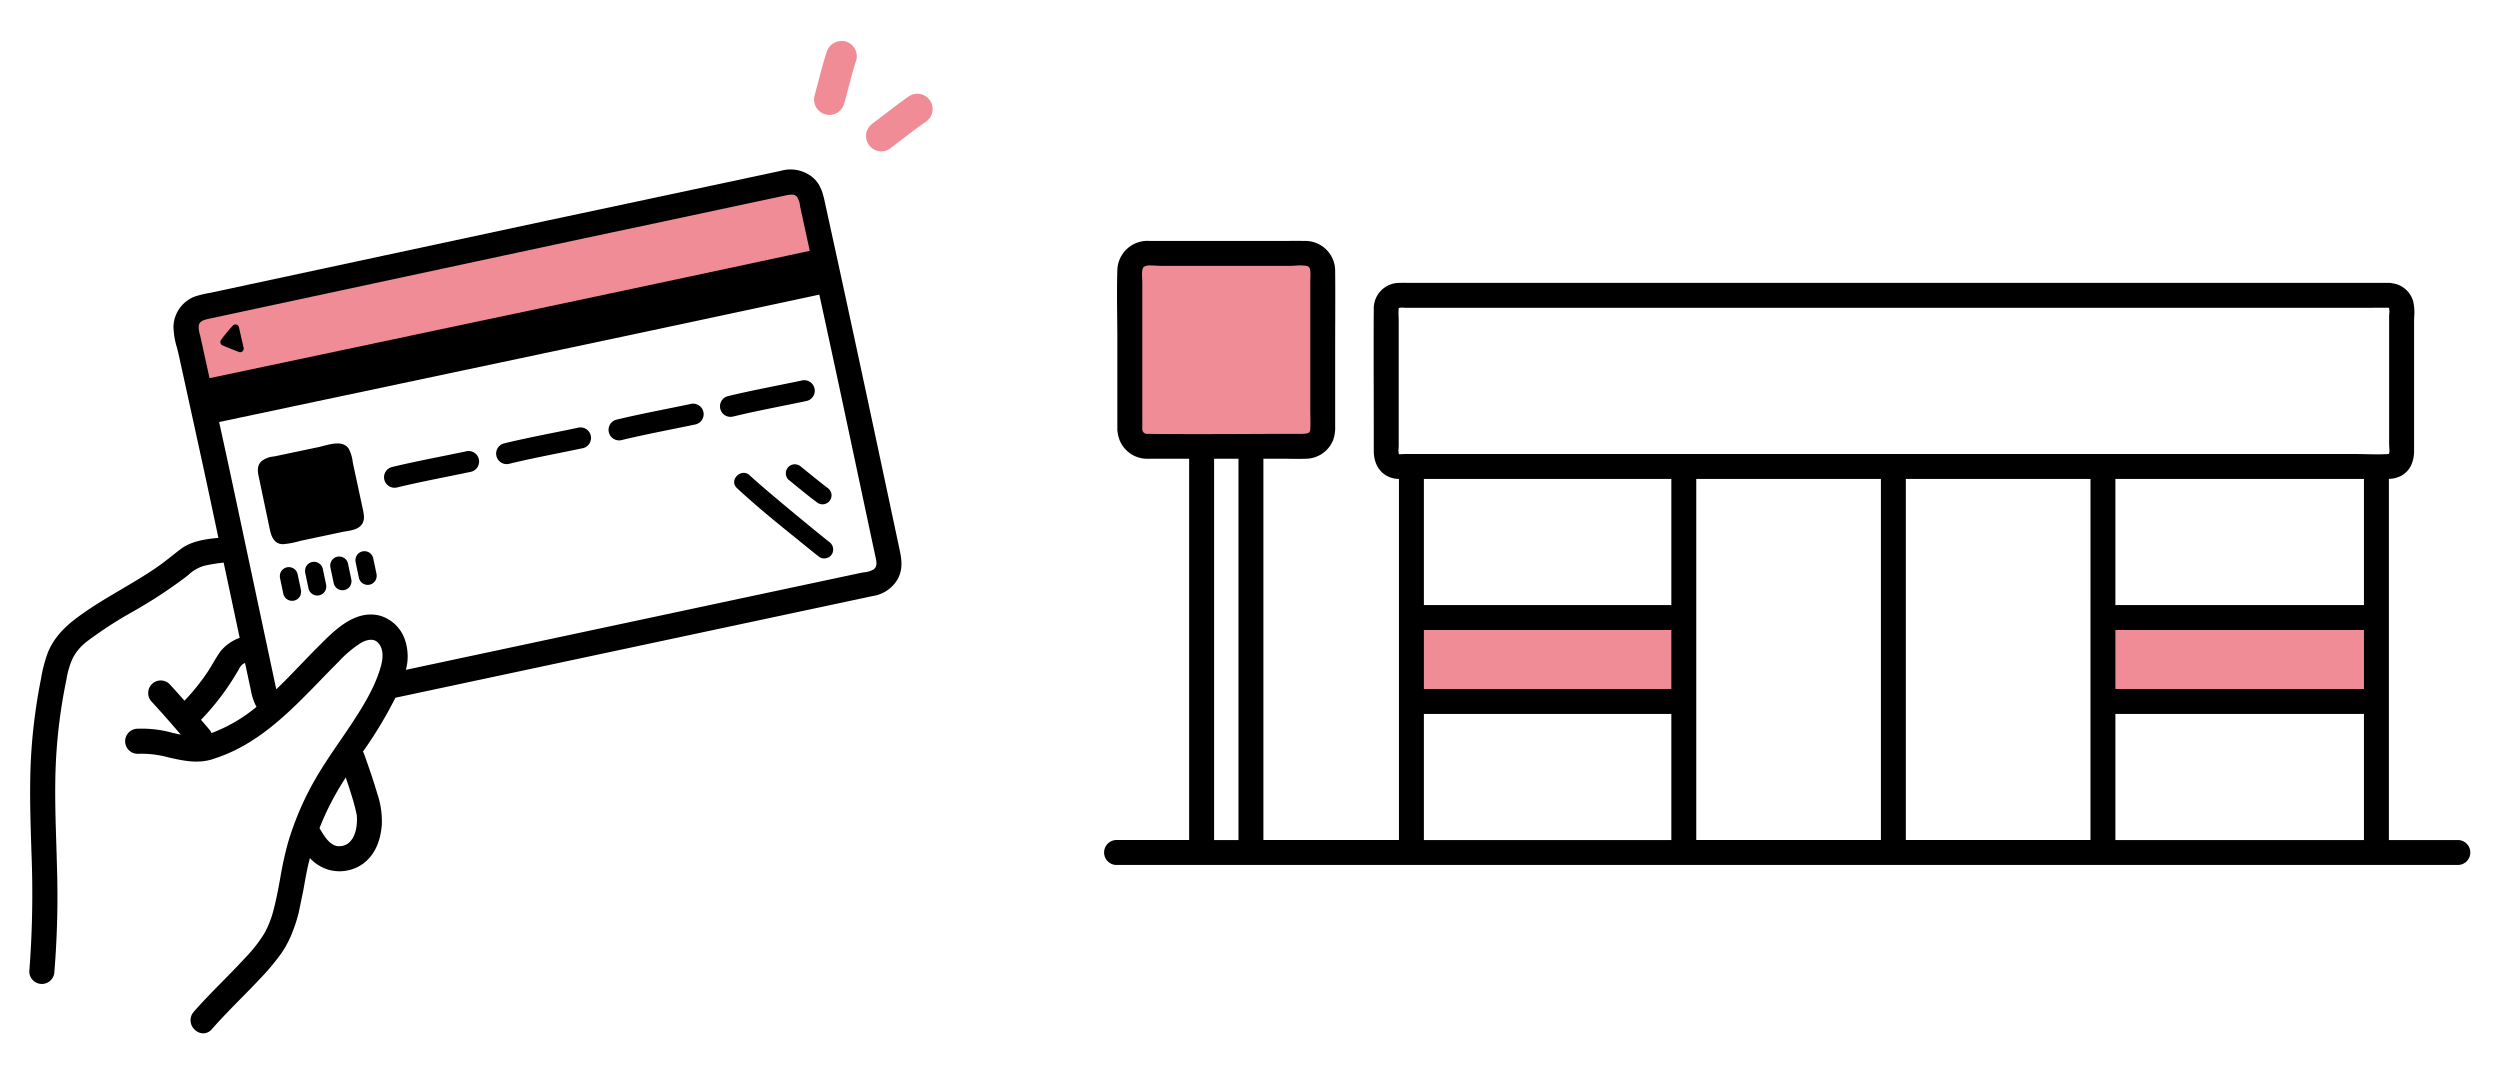 <svg id="グループ_29" data-name="グループ 29" xmlns="http://www.w3.org/2000/svg" xmlns:xlink="http://www.w3.org/1999/xlink" width="460.777" height="198" viewBox="0 0 460.777 198">
  <defs>
    <clipPath id="clip-path">
      <rect id="長方形_32" data-name="長方形 32" width="460.777" height="198" fill="none"/>
    </clipPath>
  </defs>
  <g id="グループ_28" data-name="グループ 28" clip-path="url(#clip-path)">
    <path id="パス_244" data-name="パス 244" d="M453.131,154.828H440.3V88.263a5.132,5.132,0,0,0,2.094-.484c1.666-.821,2.547-2.452,2.547-4.716V59.316c0-.285.011-.584.022-.888a9.545,9.545,0,0,0-.191-2.909,4.628,4.628,0,0,0-3.877-3.314,2.4,2.4,0,0,0-.522-.067H266.981l-7.524-.005c-.519-.005-1.04-.011-1.556.005a4.716,4.716,0,0,0-4.7,4.911c-.036,4.94-.023,9.962-.011,14.819q.008,3.7.011,7.4v3.822c0,2.614,1.319,4.5,3.528,5.05a5.317,5.317,0,0,0,1.112.137v66.549H232.858V84.553H236.4c.467,0,.936,0,1.4.009.953.01,1.907.02,2.86-.01a5.476,5.476,0,0,0,5.051-3.442,6.742,6.742,0,0,0,.375-2.525V63.9q0-2.31.01-4.621c.009-3.085.019-6.171-.01-9.256a5.522,5.522,0,0,0-5.659-5.619c-1.112-.008-2.225-.005-3.338,0l-25.24,0a5.55,5.55,0,0,0-5.911,5.427c-.088,2.874-.058,5.8-.029,8.628.015,1.429.029,2.858.029,4.284v16.42a.651.651,0,0,0,0,.075,1.849,1.849,0,0,0,.056.422,5.466,5.466,0,0,0,5.3,4.892c.229.008.463.006.694,0l7.182,0v70.275h-13.5a2.3,2.3,0,0,0,0,4.593H453.131a2.3,2.3,0,0,0,0-4.593m-67.833,0H351.265V88.273H385.3Zm-38.626,0H312.639V88.273h34.033ZM262.437,88.273h45.609v23.248H262.437Zm45.609,66.555H262.437V131.58h45.609Zm-79.781,0h-4.493V84.553h4.493Zm29.513-96.441a10.572,10.572,0,0,1,.03-1.608,2.428,2.428,0,0,1,.943-.062c.15.007.295.013.429.013H435.318l4.987-.014a2.873,2.873,0,0,1,.059,1.114c-.011.178-.021.343-.021.482V81.817c0,.179.014.384.028.6.079,1.154-.032,1.252-.2,1.264-.726.052-1.455.059-2.034.059l-.143,0-.1,0c-.61,0-1.22-.017-1.829-.03-.711-.015-1.419-.03-2.121-.03H258.972c-.11,0-.238.007-.379.015a5.173,5.173,0,0,1-.763.012,3.107,3.107,0,0,1-.053-1.112c.011-.167.02-.319.02-.442V59.214c0-.271-.009-.549-.019-.827M389.891,88.273H435.7v23.248H389.891Zm45.81,66.555H389.89V131.58H435.7Z"/>
    <path id="パス_245" data-name="パス 245" d="M152.926,99.957h0"/>
    <path id="パス_246" data-name="パス 246" d="M165.729,100.947q-2.113-9.935-4.232-19.866c-2.3-10.8-4.677-21.846-7.065-32.827l-2.356-10.77c-.374-1.736-.761-3.531-2.346-4.838a6.445,6.445,0,0,0-5.856-1.148q-8.79,1.88-17.581,3.749-12.792,2.724-25.587,5.441Q85.716,43.9,70.723,47.113l-31.89,6.841a19.193,19.193,0,0,0-2.965.716,6.121,6.121,0,0,0-3.894,5.464,14.009,14.009,0,0,0,.634,3.918c.117.444.23.88.323,1.3l2.094,9.553q1.558,7.086,3.091,14.176.66,3.075,1.311,6.153l.83,3.9c-2.3.214-4.975.576-6.944,2.061-.554.417-1.1.846-1.637,1.274-.839.664-1.706,1.351-2.6,1.969-1.25.87-2.664,1.773-4.449,2.843-.741.445-1.486.883-2.231,1.321-2.156,1.268-4.384,2.578-6.492,4.025-2.749,1.884-5.554,4.014-7.027,7.5a25.657,25.657,0,0,0-1.321,5c-.346,1.73-.652,3.488-.908,5.224-.466,3.194-.785,6.379-.947,9.465-.28,5.383-.107,10.842.059,16.122l.04,1.263a186.086,186.086,0,0,1-.4,21.851,2.313,2.313,0,0,0,4.624.084l0-.033a170.9,170.9,0,0,0,.48-19.172c-.035-1.453-.081-2.907-.127-4.36-.126-4.026-.258-8.188-.174-12.276a97.643,97.643,0,0,1,2.038-18.018,14.785,14.785,0,0,1,1.233-4.1,9.442,9.442,0,0,1,2.509-2.92,75.177,75.177,0,0,1,8.484-5.514,88.629,88.629,0,0,0,9.673-6.321c.213-.166.414-.327.606-.481a7.145,7.145,0,0,1,2.911-1.668,31.977,31.977,0,0,1,3.566-.58l.458,2.146q1.25,5.86,2.494,11.72a8.153,8.153,0,0,0-3.52,2.468c-.519.717-.974,1.487-1.414,2.231-.343.58-.685,1.161-1.058,1.716a40.429,40.429,0,0,1-4.178,5.174c-.906-1.025-1.821-2.047-2.767-3.073a2.313,2.313,0,0,0-3.286,3.255c1.774,1.929,3.54,3.927,5.369,6.073-.3-.059-.586-.123-.869-.187L31.9,135.1a21.238,21.238,0,0,0-6.527-.789,2.313,2.313,0,1,0,.073,4.625,18.775,18.775,0,0,1,5.693.684c2.685.6,5.463,1.22,8.308.221a2.2,2.2,0,0,0,.353-.14,1.583,1.583,0,0,0,.212-.055c7.245-2.492,12.626-7.641,18.412-13.617l.522-.539c1.151-1.187,2.3-2.375,3.5-3.561a20.074,20.074,0,0,1,4.111-3.453c.806-.45,2.3-1.033,3.229.1.786.96.926,2.38.416,4.222-1.063,3.856-3.4,7.574-5.5,10.756-.683,1.035-1.385,2.057-2.085,3.08-1.475,2.153-3,4.378-4.34,6.685a54.106,54.106,0,0,0-5.235,12.138,65.827,65.827,0,0,0-1.4,6.439c-.342,1.88-.7,3.824-1.2,5.707a17.646,17.646,0,0,1-1.759,4.5,26.477,26.477,0,0,1-3.305,4.238c-1.4,1.525-2.873,3.027-4.3,4.479-1.792,1.819-3.644,3.7-5.365,5.661a2.359,2.359,0,0,0,.275,3.39,2.22,2.22,0,0,0,1.462.587,2.112,2.112,0,0,0,1.593-.767c1.724-1.966,3.593-3.865,5.4-5.7,1.221-1.24,2.484-2.522,3.69-3.814a42.638,42.638,0,0,0,3.726-4.477,19.607,19.607,0,0,0,2.242-4.424,27.261,27.261,0,0,0,.944-3.034l.843-4.062.146-.816c.233-1.3.473-2.639.765-3.935.1-.424.208-.854.32-1.273a7.633,7.633,0,0,0,3.357,2.124,7.434,7.434,0,0,0,6.4-1.06c2.033-1.485,3.207-3.866,3.492-7.1a15.761,15.761,0,0,0-.832-5.846c-.678-2.333-1.493-4.655-2.281-6.9l-.093-.261a2.291,2.291,0,0,0-.269-.581,76.434,76.434,0,0,0,5.982-9.93l87.979-18.745a6.4,6.4,0,0,0,4.619-3.152c1.062-1.978.653-3.9.258-5.753M65.793,150.941a9.866,9.866,0,0,1-.118,1.611c-.175,1.032-.835,3.411-3.165,3.411h-.081c-1.6-.036-2.674-1.839-3.539-3.331a48.216,48.216,0,0,1,2.783-5.917c.581-1.049,1.243-2.156,2.049-3.42.431,1.256.884,2.622,1.291,4,.347,1.18.576,2.1.742,2.969l.017.1c.015.194.021.384.021.584M37.238,132.894l-.194-.227a45.787,45.787,0,0,0,4.606-5.57c.77-1.1,1.542-2.31,2.4-3.777a2.236,2.236,0,0,1,.739-.936c.119-.067.243-.13.375-.192l1.1,5.149a9.737,9.737,0,0,0,1.013,2.941,28.843,28.843,0,0,1-8.3,4.833,2.216,2.216,0,0,0-.455-.724c-.419-.5-.847-1-1.275-1.5M74.671,118.03a6.931,6.931,0,0,0-4.661-4.558c-4.522-1.149-8.287,2.628-11.035,5.386l-.4.395c-1.036,1.036-2.065,2.107-3.1,3.185-1.476,1.535-2.994,3.116-4.558,4.615,0-.025-.007-.049-.012-.074L43.639,92.826q-1.4-6.585-2.838-13.163l-.41-1.876,6.5-1.377c5.256-1.113,11.1-2.351,13.424-2.841,2.791-.589,12.976-2.744,23.323-4.934,10.926-2.312,22.036-4.662,24.807-5.247,6.233-1.315,34.265-7.293,42.567-9.085q2.041,9.367,4.046,18.743l5.807,27.284.459,2.133c.266,1.183.395,1.936-.3,2.481a4.3,4.3,0,0,1-1.785.544c-.235.039-.465.077-.676.122q-17,3.617-34,7.242L74.806,123.459a9.511,9.511,0,0,0-.135-5.429"/>
    <path id="パス_247" data-name="パス 247" d="M55.331,99.693l7.63-1.619.02-.008c1.108-.232,2.652-.3,3.484-1.147.9-.912.62-2.08.383-3.184q-.612-2.847-1.223-5.694l-.606-2.818a7.078,7.078,0,0,0-.754-2.541c-1.189-1.739-3.9-.624-5.572-.272l-5.707,1.2-2.466.519a4.334,4.334,0,0,0-2.368.907c-.945.956-.6,2.192-.353,3.343q.3,1.434.6,2.866l1.305,6.209c.283,1.345.763,2.812,2.426,2.846a15.012,15.012,0,0,0,3.2-.608"/>
    <path id="パス_248" data-name="パス 248" d="M68.769,102.814a1.663,1.663,0,0,0-3.04-.4,1.821,1.821,0,0,0-.168,1.283h0l.608,2.881a1.664,1.664,0,0,0,3.04.4,1.816,1.816,0,0,0,.168-1.281Z"/>
    <path id="パス_249" data-name="パス 249" d="M64.124,103.8a1.663,1.663,0,0,0-3.04-.4,1.822,1.822,0,0,0-.168,1.283l.608,2.882a1.664,1.664,0,0,0,3.04.4,1.821,1.821,0,0,0,.168-1.282Z"/>
    <path id="パス_250" data-name="パス 250" d="M59.48,104.775a1.663,1.663,0,0,0-3.04-.4,1.819,1.819,0,0,0-.168,1.282l.609,2.882a1.663,1.663,0,0,0,3.039.4,1.82,1.82,0,0,0,.168-1.282Z"/>
    <path id="パス_251" data-name="パス 251" d="M54.837,105.753a1.663,1.663,0,0,0-3.04-.4,1.818,1.818,0,0,0-.168,1.282h0l.608,2.883a1.664,1.664,0,0,0,3.04.4,1.822,1.822,0,0,0,.168-1.283Z"/>
    <path id="パス_252" data-name="パス 252" d="M85.817,83.206c-4.532.958-9.106,1.793-13.608,2.881A1.941,1.941,0,1,0,73.24,89.83c4.505-1.088,9.079-1.924,13.608-2.882a1.941,1.941,0,1,0-1.031-3.742"/>
    <path id="パス_253" data-name="パス 253" d="M106.5,78.841c-4.532.958-9.106,1.792-13.608,2.882a1.941,1.941,0,1,0,1.032,3.742c4.5-1.09,9.078-1.924,13.608-2.882a1.941,1.941,0,0,0-1.032-3.742"/>
    <path id="パス_254" data-name="パス 254" d="M127.2,74.475c-4.532.957-9.106,1.793-13.609,2.881a1.941,1.941,0,0,0,1.031,3.743c4.506-1.089,9.08-1.924,13.609-2.882a1.941,1.941,0,1,0-1.031-3.742"/>
    <path id="パス_255" data-name="パス 255" d="M150.1,71.5a1.941,1.941,0,0,0-2.387-1.355c-4.532.958-9.106,1.793-13.608,2.882a1.941,1.941,0,0,0,1.032,3.742c4.5-1.089,9.078-1.924,13.608-2.882A1.941,1.941,0,0,0,150.1,71.5"/>
    <path id="パス_256" data-name="パス 256" d="M147.681,86.057a1.8,1.8,0,0,0-1.178-.485,1.691,1.691,0,0,0-1.178.485,1.673,1.673,0,0,0-.485,1.178,1.614,1.614,0,0,0,.485,1.178l0-.006c1.8,1.448,3.567,2.953,5.434,4.318a1.678,1.678,0,0,0,1.281.168,1.661,1.661,0,0,0,1.163-2.045,1.918,1.918,0,0,0-.763-.993c-.16-.117-.317-.238-.474-.358-1.447-1.124-2.859-2.291-4.287-3.44"/>
    <path id="パス_257" data-name="パス 257" d="M152.884,99.924l-.13-.1-.416-.33q-.58-.465-1.158-.934-1.539-1.248-3.065-2.506c-2.376-1.957-4.745-3.926-7.083-5.929-.961-.824-1.922-1.649-2.848-2.512-1.564-1.456-3.922.888-2.352,2.352h0c4.071,3.8,8.475,7.276,12.794,10.784.811.658,1.623,1.317,2.451,1.954a1.673,1.673,0,0,0,2.276-.6,1.7,1.7,0,0,0-.472-2.181"/>
    <path id="パス_258" data-name="パス 258" d="M152.123,21.076A2.832,2.832,0,0,0,155.6,19.1c.736-2.664,1.345-5.363,2.215-7.99a2.849,2.849,0,0,0-1.976-3.48,2.9,2.9,0,0,0-3.48,1.975c-.871,2.628-1.48,5.327-2.217,7.99a2.831,2.831,0,0,0,1.977,3.481" fill="#f08c96"/>
    <path id="パス_259" data-name="パス 259" d="M161.69,27.79a2.75,2.75,0,0,0,2.181-.286c2.207-1.65,4.354-3.388,6.626-4.951a3.028,3.028,0,0,0,1.3-1.691,2.887,2.887,0,0,0-.285-2.18,2.849,2.849,0,0,0-1.691-1.3,2.8,2.8,0,0,0-2.181.286v0c-2.272,1.567-4.418,3.3-6.626,4.952a3.089,3.089,0,0,0-1.3,1.691A2.9,2.9,0,0,0,160,26.493a2.863,2.863,0,0,0,1.691,1.3" fill="#f08c96"/>
    <rect id="長方形_30" data-name="長方形 30" width="45.609" height="10.873" transform="translate(262.437 116.114)" fill="#f08c96"/>
    <path id="パス_260" data-name="パス 260" d="M210.512,51.4c-.039-.765-.1-1.921.343-2.245a2.414,2.414,0,0,1,1.266-.233c.356,0,.721.023,1.023.042s.581.037.812.037h23.766c.328,0,.681-.019,1.042-.04a7.854,7.854,0,0,1,2.13.062c.6.146.674.782.621,2.153-.008.207-.016.4-.016.586V75.412c0,.416.008.833.015,1.252.015.8.03,1.635-.014,2.432-.04.734-.375.875-1.9.866l-.29,0q-4.637,0-9.274.026c-6.079.025-12.36.053-18.53-.026a.87.87,0,0,1-.971-.8V52.079c0-.2-.011-.434-.024-.682" fill="#f08c96"/>
    <rect id="長方形_31" data-name="長方形 31" width="45.811" height="10.873" transform="translate(389.891 116.114)" fill="#f08c96"/>
    <path id="パス_261" data-name="パス 261" d="M149.25,46.228c-8.318,1.8-36.306,7.765-42.508,9.073-3.137.662-25.269,5.34-44.378,9.38L38.618,69.7l-1.729-7.878a4.806,4.806,0,0,1-.26-1.8c.153-.782.715-1.024,2-1.3l58.315-12.5q10.284-2.206,20.57-4.384l27.052-5.766a6.84,6.84,0,0,1,1.339-.2,1.178,1.178,0,0,1,1.018.447,4.513,4.513,0,0,1,.569,1.851Z" fill="#f08c96"/>
    <path id="パス_262" data-name="パス 262" d="M41.011,63.654c.856.364,2.089.866,3.022,1.218a.643.643,0,0,0,.383.026.657.657,0,0,0,.491-.789c-.253-1.117-.6-2.591-.864-3.791a.659.659,0,0,0-1.123-.31,26.682,26.682,0,0,0-2.188,2.653.727.727,0,0,0-.072.127.663.663,0,0,0,.351.866"/>
  </g>
</svg>

